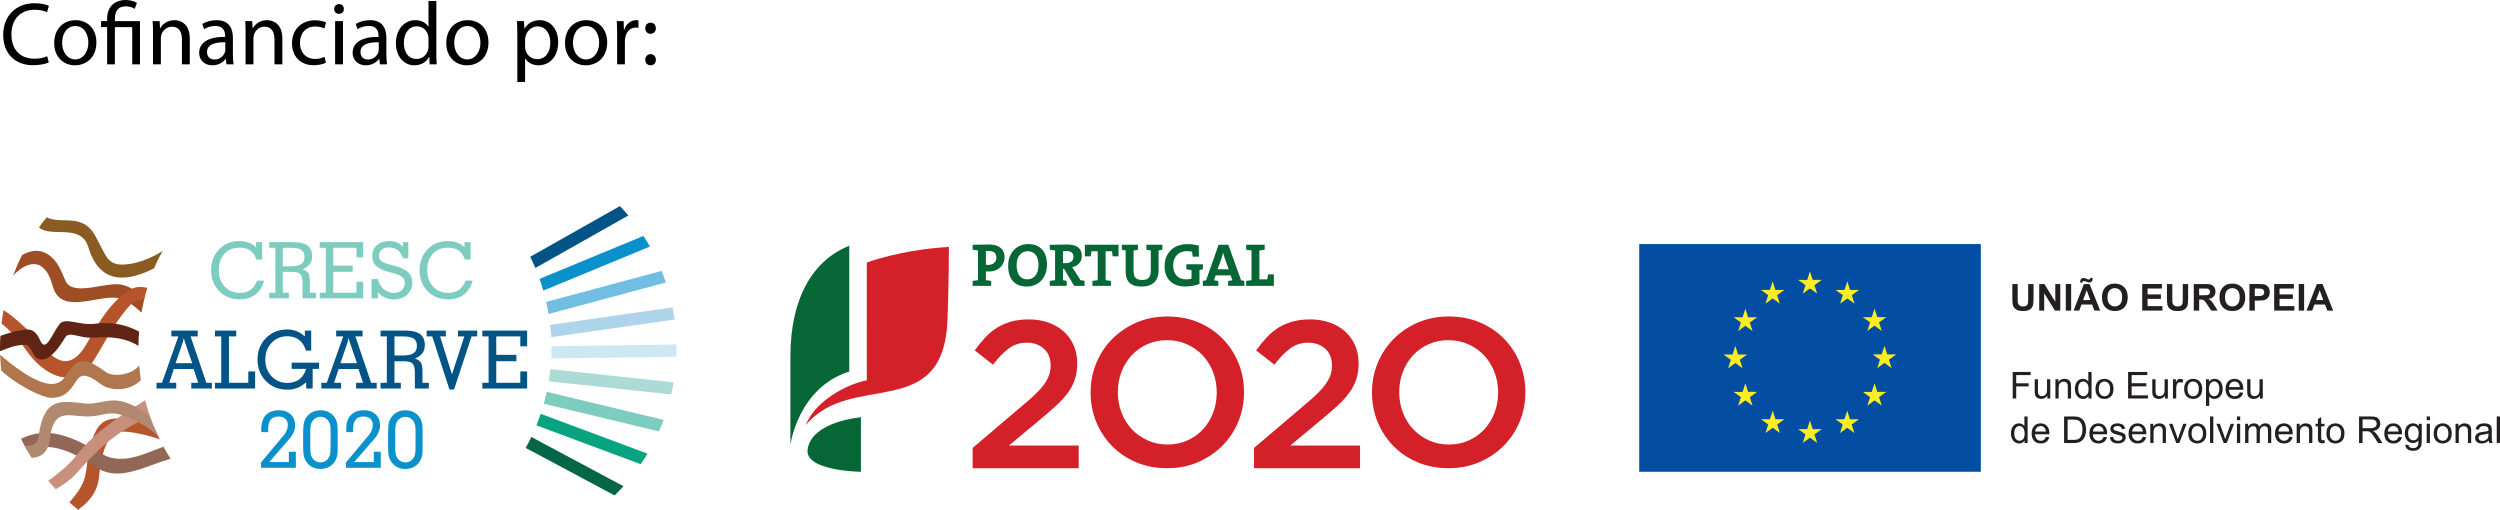 <?xml version="1.0" encoding="utf-8"?>
<!-- Generator: Adobe Illustrator 16.0.0, SVG Export Plug-In . SVG Version: 6.00 Build 0)  -->
<!DOCTYPE svg PUBLIC "-//W3C//DTD SVG 1.1//EN" "http://www.w3.org/Graphics/SVG/1.1/DTD/svg11.dtd">
<svg version="1.1" id="Layer_1" xmlns="http://www.w3.org/2000/svg" xmlns:xlink="http://www.w3.org/1999/xlink" x="0px" y="0px"
	 width="336.048px" height="68.518px" viewBox="16.108 -13.102 336.048 68.518"
	 enable-background="new 16.108 -13.102 336.048 68.518" xml:space="preserve">
<g>
	<path fill="#B0896E" d="M32.01,42.312c-0.032-0.008-0.052-0.014-0.052-0.014C31.979,42.305,31.992,42.311,32.01,42.312"/>
	<path fill="#B0896E" d="M32.01,42.312c0.021,0.005,0.042,0.012,0.07,0.018C32.058,42.324,32.034,42.318,32.01,42.312"/>
	<path fill="#8B5B24" d="M37.971,20.626c-0.025,0.011-2.115,1.438-4.506,1.764c-3.044,0.412-2.946-0.977-4.626-3.924
		c-1.693-2.965-4.529-1.358-6.455-2.357c-0.455,0.556-0.628,0.768-1.041,1.356c1.605,1.452,5.649-0.608,6.635,2.654
		c1.677,5.544,5.851,4.342,8.855,2.842C37.219,21.986,37.481,21.54,37.971,20.626"/>
	<path fill="#7CCCBF" d="M69.062,22.606l-0.608-0.159c-0.544-0.135-0.913-0.291-1.112-0.465c-0.198-0.173-0.297-0.412-0.297-0.717
		c0-0.327,0.123-0.592,0.367-0.801c0.243-0.208,0.559-0.312,0.944-0.312c0.483,0,0.891,0.127,1.22,0.38
		c0.329,0.253,0.56,0.616,0.689,1.085h0.731v-2.17h-0.731v0.662c-0.194-0.268-0.446-0.468-0.756-0.603
		c-0.309-0.136-0.672-0.202-1.088-0.202c-0.686,0-1.236,0.186-1.654,0.556c-0.415,0.374-0.623,0.865-0.623,1.476
		c0,0.527,0.17,0.96,0.511,1.293c0.342,0.332,0.888,0.601,1.64,0.807l0.787,0.21c0.52,0.14,0.889,0.312,1.112,0.514
		c0.222,0.201,0.331,0.469,0.331,0.797c0,0.375-0.135,0.689-0.412,0.942c-0.273,0.252-0.613,0.379-1.02,0.379
		c-0.539,0-1.002-0.166-1.39-0.496c-0.388-0.326-0.655-0.786-0.803-1.374h-0.849v2.593h0.849V26.18
		c0.231,0.295,0.544,0.529,0.935,0.704c0.391,0.177,0.791,0.263,1.201,0.263c0.723,0,1.32-0.212,1.792-0.638
		c0.469-0.424,0.705-0.96,0.705-1.607c0-0.587-0.195-1.062-0.583-1.425C70.562,23.111,69.933,22.821,69.062,22.606 M78.695,24.619
		c-0.216,0.552-0.513,0.966-0.894,1.238c-0.381,0.273-0.852,0.408-1.414,0.408c-0.844,0-1.529-0.279-2.058-0.842
		c-0.528-0.564-0.794-1.297-0.794-2.197c0-0.921,0.254-1.659,0.764-2.212c0.506-0.552,1.186-0.828,2.035-0.828
		c0.583,0,1.062,0.133,1.437,0.398s0.646,0.668,0.817,1.203h0.777v-2.34h-0.818v0.705c-0.254-0.274-0.575-0.485-0.965-0.631
		c-0.391-0.146-0.828-0.217-1.309-0.217c-1.082,0-1.98,0.371-2.694,1.118c-0.714,0.745-1.073,1.68-1.073,2.803
		c0,1.135,0.361,2.073,1.082,2.812c0.723,0.74,1.641,1.108,2.758,1.108c0.842,0,1.551-0.222,2.126-0.665s0.96-1.064,1.153-1.862
		L78.695,24.619L78.695,24.619z M59.081,20.206h0.819v6.042h-0.819v0.753h5.84v-2.235h-0.893v1.482h-3.13v-2.812h2.62v-0.83h-2.62
		v-2.4h3.13v1.291h0.893v-2.049h-5.84V20.206z M49.782,25.857c-0.381,0.273-0.852,0.408-1.416,0.408
		c-0.842,0-1.527-0.279-2.057-0.842c-0.527-0.564-0.794-1.297-0.794-2.197c0-0.921,0.254-1.659,0.763-2.212
		c0.508-0.552,1.188-0.828,2.037-0.828c0.583,0,1.064,0.133,1.438,0.398s0.645,0.668,0.816,1.203h0.777v-2.34h-0.818v0.705
		c-0.254-0.274-0.574-0.485-0.967-0.631c-0.391-0.146-0.826-0.217-1.307-0.217c-1.082,0-1.98,0.371-2.694,1.118
		c-0.716,0.745-1.073,1.68-1.073,2.803c0,1.135,0.361,2.073,1.083,2.812c0.72,0.74,1.64,1.108,2.758,1.108
		c0.841,0,1.55-0.222,2.127-0.665c0.573-0.443,0.958-1.064,1.15-1.862h-0.929C50.46,25.171,50.164,25.585,49.782,25.857
		 M56.6,22.391c-0.291,0.199-0.76,0.299-1.405,0.299h-1.079v-2.483h1.079c0.673,0,1.149,0.095,1.428,0.285
		c0.276,0.189,0.417,0.508,0.417,0.954C57.039,21.878,56.891,22.195,56.6,22.391 M57.76,24.778c0-0.562-0.072-0.953-0.213-1.177
		c-0.142-0.227-0.398-0.393-0.771-0.504c0.454-0.202,0.782-0.44,0.985-0.717c0.203-0.279,0.305-0.627,0.305-1.044
		c0-0.644-0.205-1.122-0.619-1.429c-0.414-0.306-1.053-0.46-1.918-0.46h-3.232v0.758h0.82v6.042h-0.82V27h2.643v-0.753h-0.824
		v-2.803h1.214c0.55,0,0.927,0.096,1.13,0.285c0.205,0.19,0.307,0.588,0.307,1.19v2.08h1.824v-0.753h-0.83V24.778z"/>
	<polyline fill="#015485" points="49.482,38.351 46.88,38.351 46.88,32.118 47.861,32.118 47.861,31.335 45.004,31.335 
		45.004,32.118 45.849,32.118 45.849,38.351 45.004,38.351 45.004,39.126 50.402,39.126 50.402,36.826 49.482,36.826 	"/>
	<path fill="#015485" d="M55.307,36.485h1.95c-0.19,0.62-0.497,1.089-0.923,1.407c-0.427,0.318-0.961,0.48-1.602,0.48
		c-0.846,0-1.549-0.299-2.114-0.893c-0.565-0.593-0.849-1.341-0.849-2.247c0-0.911,0.283-1.662,0.849-2.252
		c0.565-0.589,1.269-0.886,2.114-0.886c0.631,0,1.156,0.167,1.582,0.494c0.424,0.33,0.73,0.812,0.922,1.44h0.703v-2.693h-0.855
		v0.792c-0.33-0.312-0.689-0.549-1.084-0.707c-0.395-0.154-0.816-0.233-1.268-0.233c-1.162,0-2.119,0.384-2.877,1.15
		c-0.754,0.765-1.131,1.729-1.131,2.895c0,1.162,0.377,2.127,1.135,2.894c0.757,0.77,1.715,1.152,2.873,1.152
		c0.488,0,0.937-0.08,1.345-0.24c0.403-0.16,0.796-0.412,1.18-0.758v0.846h0.876v-2.643h0.862v-0.837h-3.688"/>
	<path fill="#015485" d="M39.712,35.72l0.932-2.712c0.049-0.151,0.086-0.278,0.113-0.384c0.026-0.103,0.049-0.211,0.072-0.318
		c0.023,0.185,0.076,0.396,0.154,0.628c0.013,0.03,0.018,0.055,0.023,0.067l0.936,2.719 M41.726,32.118h0.96v-0.782h-3.547v0.782
		h0.948l-2.21,6.232h-0.73v0.776h2.651V38.35h-0.94l0.617-1.853h2.661l0.613,1.853h-0.93v0.776h2.768V38.35h-0.744L41.726,32.118z"
		/>
	<path fill="#015485" d="M71.698,34.374c-0.302,0.204-0.783,0.305-1.448,0.305h-1.116V32.12h1.116c0.692,0,1.183,0.097,1.47,0.293
		c0.287,0.195,0.43,0.522,0.43,0.984C72.149,33.844,71.999,34.171,71.698,34.374 M72.896,36.835c0-0.578-0.071-0.981-0.219-1.215
		c-0.146-0.233-0.412-0.404-0.795-0.518c0.467-0.208,0.809-0.456,1.016-0.744c0.211-0.287,0.314-0.646,0.314-1.072
		c0-0.664-0.212-1.157-0.638-1.475c-0.429-0.316-1.087-0.477-1.981-0.477H67.26v0.784h0.846v6.233H67.26v0.772h2.726v-0.772h-0.852
		v-2.894h1.252c0.57,0,0.957,0.1,1.166,0.295c0.213,0.195,0.32,0.604,0.32,1.228v2.146h1.879v-0.773h-0.855V36.835z"/>
	<path fill="#015485" d="M61.869,35.72l0.929-2.712c0.049-0.151,0.086-0.278,0.114-0.384c0.024-0.103,0.05-0.211,0.069-0.318
		c0.025,0.185,0.078,0.396,0.158,0.628c0.01,0.03,0.02,0.055,0.023,0.067l0.934,2.719 M63.88,32.118h0.963v-0.782h-3.549v0.782h0.95
		l-2.214,6.232h-0.728v0.776h2.651V38.35h-0.94l0.617-1.853h2.663l0.61,1.853h-0.929v0.776h2.768V38.35h-0.746L63.88,32.118z"/>
	<polyline fill="#015485" points="86.966,33.449 86.966,31.336 80.943,31.336 80.943,32.118 81.786,32.118 81.786,38.351 
		80.943,38.351 80.943,39.126 86.966,39.126 86.966,36.824 86.048,36.824 86.048,38.351 82.816,38.351 82.816,35.451 85.521,35.451 
		85.521,34.596 82.816,34.596 82.816,32.118 86.048,32.118 86.048,33.449 	"/>
	<polyline fill="#015485" points="77.67,32.118 78.524,32.118 76.861,37.216 75.262,32.118 76.037,32.118 76.037,31.336 
		73.455,31.336 73.455,32.118 74.209,32.118 76.524,39.259 77.141,39.259 79.496,32.118 80.258,32.118 80.258,31.336 77.67,31.336 	
		"/>
	<path fill="#0A90CA" d="M71.965,46.925c0,0.404-0.013,0.699-0.043,0.892c-0.03,0.188-0.082,0.354-0.15,0.49
		c-0.117,0.235-0.277,0.418-0.484,0.547c-0.207,0.13-0.438,0.192-0.695,0.192c-0.256,0-0.486-0.062-0.688-0.192
		c-0.202-0.129-0.365-0.312-0.484-0.547c-0.068-0.134-0.112-0.296-0.144-0.485s-0.045-0.488-0.045-0.896v-1.881
		c0-0.4,0.014-0.696,0.045-0.891c0.031-0.188,0.075-0.352,0.144-0.482c0.123-0.234,0.287-0.42,0.492-0.551
		c0.204-0.131,0.43-0.197,0.68-0.197c0.281,0,0.537,0.082,0.762,0.242c0.226,0.16,0.385,0.375,0.479,0.645
		c0.048,0.126,0.082,0.27,0.104,0.436c0.021,0.162,0.029,0.432,0.029,0.799 M72.842,43.787c-0.053-0.236-0.135-0.451-0.246-0.645
		c-0.205-0.357-0.478-0.627-0.82-0.814c-0.342-0.188-0.73-0.281-1.174-0.281c-0.438,0-0.828,0.095-1.164,0.279
		c-0.337,0.186-0.611,0.455-0.825,0.816c-0.118,0.199-0.204,0.426-0.258,0.675c-0.053,0.254-0.078,0.657-0.078,1.204v1.921
		c0,0.556,0.025,0.958,0.078,1.207c0.054,0.25,0.14,0.478,0.258,0.681c0.214,0.359,0.488,0.633,0.827,0.821
		c0.34,0.187,0.727,0.283,1.162,0.283c0.484,0,0.91-0.117,1.278-0.353c0.366-0.231,0.64-0.56,0.822-0.979
		c0.075-0.177,0.13-0.367,0.166-0.567c0.032-0.203,0.049-0.482,0.049-0.839v-2.403C72.917,44.359,72.892,44.026,72.842,43.787
		 M66.352,49.005h-2.63l2.652-3.055c0.277-0.312,0.484-0.63,0.621-0.941c0.135-0.316,0.202-0.635,0.202-0.959
		c0-0.596-0.201-1.079-0.597-1.45c-0.399-0.374-0.922-0.562-1.558-0.562c-0.771,0-1.364,0.219-1.778,0.655
		c-0.414,0.438-0.619,1.065-0.619,1.884c0,0.045,0.001,0.098,0.002,0.15c0.002,0.055,0.008,0.143,0.02,0.262l0.918-0.006
		c-0.004-0.045-0.006-0.095-0.006-0.15c-0.001-0.054-0.005-0.133-0.005-0.233c0-0.578,0.112-1.009,0.339-1.289
		c0.225-0.282,0.57-0.423,1.034-0.423c0.396,0,0.704,0.099,0.931,0.301c0.225,0.201,0.338,0.477,0.338,0.826
		c0,0.253-0.051,0.498-0.146,0.736c-0.096,0.24-0.239,0.474-0.43,0.69l-3.027,3.616v0.721h4.68v-2.154h-0.94V49.005z M60.548,46.925
		c0,0.404-0.015,0.699-0.045,0.892c-0.03,0.188-0.081,0.354-0.15,0.49c-0.115,0.235-0.276,0.418-0.482,0.547
		c-0.207,0.13-0.437,0.192-0.694,0.192c-0.256,0-0.486-0.062-0.688-0.192c-0.202-0.129-0.365-0.312-0.484-0.547
		c-0.066-0.134-0.115-0.296-0.146-0.485c-0.028-0.189-0.043-0.488-0.043-0.896v-1.881c0-0.4,0.015-0.696,0.043-0.891
		c0.031-0.188,0.08-0.352,0.146-0.482c0.123-0.234,0.287-0.42,0.491-0.551s0.432-0.197,0.681-0.197c0.28,0,0.536,0.082,0.761,0.242
		c0.226,0.16,0.385,0.375,0.48,0.645c0.045,0.126,0.079,0.27,0.101,0.436c0.021,0.162,0.03,0.432,0.03,0.799V46.925z M61.179,43.143
		c-0.206-0.356-0.479-0.627-0.82-0.815c-0.342-0.187-0.732-0.279-1.171-0.279c-0.44,0-0.83,0.094-1.168,0.279
		c-0.339,0.185-0.61,0.455-0.824,0.815c-0.118,0.2-0.207,0.426-0.258,0.675c-0.053,0.254-0.08,0.657-0.08,1.204v1.921
		c0,0.557,0.027,0.958,0.08,1.207c0.051,0.25,0.14,0.477,0.258,0.682c0.214,0.358,0.486,0.633,0.827,0.82
		c0.339,0.188,0.728,0.283,1.165,0.283c0.481,0,0.905-0.117,1.272-0.354c0.37-0.23,0.643-0.559,0.823-0.979
		c0.076-0.178,0.132-0.367,0.166-0.568c0.032-0.201,0.048-0.482,0.048-0.838v-2.402c0-0.436-0.023-0.769-0.074-1.008
		C61.372,43.55,61.289,43.335,61.179,43.143 M54.934,49.005h-2.629l2.65-3.055c0.279-0.312,0.486-0.63,0.622-0.941
		c0.134-0.316,0.202-0.635,0.202-0.959c0-0.596-0.199-1.079-0.6-1.45c-0.397-0.374-0.918-0.562-1.555-0.562
		c-0.77,0-1.363,0.219-1.777,0.655c-0.414,0.438-0.62,1.065-0.62,1.884c0,0.045,0,0.098,0.003,0.15c0,0.055,0.008,0.143,0.017,0.262
		l0.921-0.006c-0.004-0.045-0.007-0.095-0.007-0.15c-0.002-0.054-0.004-0.133-0.004-0.233c0-0.578,0.112-1.009,0.338-1.289
		c0.224-0.282,0.571-0.423,1.037-0.423c0.394,0,0.702,0.099,0.927,0.301c0.226,0.201,0.338,0.477,0.338,0.826
		c0,0.253-0.049,0.498-0.145,0.736c-0.096,0.24-0.239,0.474-0.432,0.69l-3.025,3.616v0.721h4.68v-2.154h-0.941V49.005z"/>
	<path fill="#9E4D24" d="M35.518,27.028c-1.215-1.151-1.869-1.532-2.928-1.833c-2.013-0.566-6.667,1.688-7.673-0.543
		c-0.613-1.361-1.055-2.776-2.502-3.646c-0.681-0.408-1.812-0.695-3.333,0.167c-0.456,0.896-0.857,1.828-1.214,2.778
		c1.183-1.321,2.795-2.012,3.841-1.209c1.158,0.887,1.276,2.109,1.618,3.014c1.322,3.521,6.348,0.548,8.881,1.264
		c0.66,0.187,1.578,0.626,2.917,1.9C35.237,28.279,35.366,27.651,35.518,27.028"/>
	<path fill="#B6542C" d="M35.489,27.155c0.128-0.525,0.267-1.045,0.421-1.558c-1.021-0.261-1.716-0.084-2.296,0.239
		c-3.094,1.725-5.259,6.351-6.058,7.602c-2.72,4.271-5.103,0.698-6.991-1.44c-0.442-0.507-2.588-2.578-3.986-3.413
		c-0.11,0.596-0.196,1.197-0.27,1.805c0.91,0.683,2.334,2.147,3.224,3.457c2.511,3.695,6.61,5.604,9.23,1.41
		c1.581-2.529,2.936-5.433,5.105-7.613C34.067,27.444,34.993,27.048,35.489,27.155"/>
	<path fill="#5F2414" d="M34.807,31.465c-1.687-0.867-3.504-1.363-5.999-1.045c-2.02,0.257-3.915-0.938-4.707,0.054
		c-0.953,1.197-1.822,3.919-2.583,2.202c-0.325-0.724-0.798-1.623-2.015-1.468c-1.29,0.165-2.335,0.469-3.34,0.837
		c-0.034,0.542-0.056,1.087-0.056,1.636c0,0.144,0.009,0.287,0.011,0.431c1.025-0.418,2.069-0.863,3.385-0.863
		c0.567,0,1.008,1.119,1.144,1.332c0.565,0.941,2.062,1.352,4.216-2.311c0.546-0.926,1.959,0.128,3.639,0.011
		c2.919-0.202,4.57,0.132,6.218,1.096C34.725,32.734,34.756,32.101,34.807,31.465"/>
	<path fill="#B0764D" d="M34.815,36c-0.811,1.221-3.448,1.692-4.524,0.887c-3.306-2.526-4.119-1.295-5.098,0.188
		c-0.45,0.676-0.949,1.445-2.137,1.438c-2.137-0.012-5.266-2.487-6.926-3.929c0.022,0.708,0.07,1.416,0.144,2.109
		c1.652,1.645,5.333,3.684,6.782,3.684c1.812,0,2.535-1.102,3.179-2.078c0.569-0.855,1.051-1.576,3.378,0.203
		c1.512,1.143,4.12,0.871,5.432-0.512C34.942,37.333,34.87,36.667,34.815,36"/>
	<path fill="#B6542C" d="M36.778,44.194c-0.809-0.073-1.729-0.685-2.582-0.825c-4.459-0.732-5.606,0.027-6.526,6.912
		c-0.272,2.033-1.509,3.204-2.227,4.154c0.38,0.337,0.771,0.664,1.168,0.98c1.163-0.84,2.579-2.145,2.794-4.322
		c0.514-5.108,1.824-6.146,3.212-6.174c1.2-0.023,3.618,0.517,4.963,1.051C37.292,45.39,37.024,44.798,36.778,44.194"/>
	<path fill="#926755" d="M38.079,46.943c-2.429,0.874-5.515,2.555-8.238,0.993c-3.428-1.966-7.003-4.015-10.909-2.058
		c0.257,0.531,0.531,1.053,0.824,1.562c3.258-1.321,6.395,0.354,9.231,2.248c3.03,2.021,6.237,0.011,10.05-1.134
		C38.701,48.027,38.377,47.494,38.079,46.943"/>
	<path fill="#C8907C" d="M35.61,40.703c-2.909,1.815-6.688,4.131-9.169,7.344c-1.151,1.496-3.016,2.885-3.848,3.466
		c0.327,0.389,0.666,0.767,1.012,1.137c0.886-0.51,1.922-1.157,2.871-2.229c4.291-4.846,6.521-5.961,9.784-7.588
		C36.018,42.132,35.796,41.425,35.61,40.703"/>
	<path fill="#B0896E" d="M36.278,42.88c-1.258-0.939-2.793-2.062-4.7-2.152c-1.3-0.062-2.751,0.542-3.873,0.425
		c-3.258-0.323-5.704-1.097-6.419,4.472c-0.121,1.01-0.813,1.283-1.884,1.17c0.302,0.563,0.616,1.113,0.953,1.65
		c1.34-0.068,2.209-0.752,2.433-2.48c0.532-4.176,2.301-3.16,4.88-3.086c1.847,0.058,2.846-0.658,4.297-0.326
		c1.449,0.336,3.999,1.523,5.445,3.08C36.984,44.742,36.61,43.822,36.278,42.88"/>
	<path fill="#015485" d="M100.572,15.862c-0.362-0.432-0.741-0.852-1.131-1.261l-12.064,6.812c0.243,0.494,0.478,0.996,0.692,1.509"
		/>
	<path fill="#72BEE3" d="M89.85,29.105l15.766-4.235c-0.177-0.529-0.368-1.049-0.573-1.56l-15.515,4.171
		C89.649,28.018,89.76,28.56,89.85,29.105"/>
	<path fill="#7CCCBF" d="M89.204,41.166l15.483,3.723c0.224-0.506,0.431-1.023,0.625-1.547l-15.711-3.777
		C89.486,40.104,89.35,40.637,89.204,41.166"/>
	<path fill="#0A90CA" d="M89.136,25.961l14.334-5.921c-0.277-0.487-0.57-0.96-0.873-1.429l-13.965,5.773
		C88.816,24.902,88.982,25.429,89.136,25.961"/>
	<path fill="#AED4EB" d="M90.194,32.216l16.59-2.368c-0.077-0.549-0.17-1.092-0.278-1.631l-16.45,2.351
		C90.114,31.112,90.165,31.661,90.194,32.216"/>
	<path fill="#ACDAD7" d="M89.869,38.156l16.468,1.768c0.125-0.539,0.229-1.08,0.322-1.629l-16.568-1.778
		C90.032,37.066,89.956,37.613,89.869,38.156"/>
	<path fill="#08A381" d="M88.214,44.074l14.021,5.225c0.319-0.465,0.618-0.939,0.905-1.424l-14.354-5.351
		C88.609,43.048,88.419,43.565,88.214,44.074"/>
	<path fill="#036646" d="M99.912,52.253l-12.38-6.617c-0.24,0.498-0.492,0.986-0.761,1.469l11.953,6.389
		C99.132,53.091,99.529,52.679,99.912,52.253"/>
	<path fill="#CFE7F1" d="M90.232,33.681c0,0.471-0.013,0.938-0.033,1.402l16.821-0.233c0.018-0.388,0.027-0.777,0.027-1.169
		c0-0.162-0.009-0.322-0.01-0.482l-16.812,0.232C90.225,33.516,90.232,33.597,90.232,33.681"/>
	<path fill="#D42028" d="M146.85,47.105l6.788-5.766c0.677-0.562,1.25-1.071,1.72-1.528c0.47-0.464,0.85-0.896,1.14-1.31
		c0.291-0.414,0.5-0.813,0.633-1.209c0.131-0.394,0.198-0.814,0.198-1.267c0-0.974-0.304-1.729-0.916-2.263
		c-0.609-0.535-1.365-0.802-2.266-0.802c-0.901,0-1.696,0.245-2.383,0.732c-0.685,0.489-1.41,1.229-2.182,2.225l-2.449-1.916
		c0.469-0.656,0.947-1.245,1.437-1.768c0.485-0.521,1.017-0.955,1.591-1.303c0.57-0.352,1.202-0.624,1.887-0.812
		c0.684-0.189,1.469-0.286,2.352-0.286c0.959,0,1.836,0.143,2.635,0.426c0.796,0.28,1.481,0.679,2.054,1.196
		c0.575,0.516,1.02,1.135,1.34,1.858c0.317,0.724,0.477,1.526,0.477,2.41v0.054c0,0.773-0.102,1.473-0.309,2.1
		c-0.205,0.629-0.521,1.232-0.942,1.814c-0.424,0.584-0.959,1.171-1.606,1.762c-0.646,0.592-1.405,1.244-2.268,1.957l-4.054,3.381
		h9.376v3.041H146.85"/>
	<path fill="#D42028" d="M172.988,49.833c-1.521,0-2.911-0.269-4.168-0.803c-1.26-0.535-2.338-1.263-3.24-2.184
		c-0.9-0.92-1.604-1.994-2.111-3.225c-0.508-1.229-0.762-2.541-0.762-3.93v-0.057c0-1.389,0.254-2.699,0.762-3.928
		c0.507-1.23,1.221-2.312,2.14-3.243c0.92-0.926,2.009-1.664,3.268-2.21c1.256-0.543,2.646-0.815,4.168-0.815
		c1.521,0,2.91,0.27,4.166,0.804c1.262,0.534,2.339,1.262,3.241,2.181c0.9,0.921,1.605,1.996,2.112,3.226
		c0.508,1.229,0.759,2.538,0.759,3.932v0.055c0,1.389-0.251,2.699-0.759,3.929c-0.507,1.231-1.22,2.312-2.141,3.239
		c-0.92,0.928-2.008,1.665-3.267,2.209C175.898,49.561,174.508,49.833,172.988,49.833 M173.043,46.651
		c0.973,0,1.864-0.185,2.68-0.55c0.811-0.367,1.507-0.861,2.088-1.492c0.58-0.629,1.033-1.363,1.359-2.211
		c0.327-0.846,0.49-1.746,0.49-2.704v-0.057c0-0.96-0.163-1.863-0.49-2.716c-0.326-0.855-0.783-1.6-1.373-2.228
		c-0.59-0.629-1.295-1.132-2.117-1.506c-0.823-0.376-1.721-0.563-2.692-0.563c-0.974,0-1.864,0.181-2.68,0.547
		c-0.812,0.369-1.508,0.866-2.088,1.495c-0.578,0.627-1.033,1.366-1.362,2.211c-0.326,0.84-0.489,1.744-0.489,2.703v0.056
		c0,0.956,0.163,1.862,0.489,2.717c0.329,0.856,0.786,1.599,1.374,2.228c0.591,0.629,1.295,1.131,2.12,1.506
		C171.172,46.462,172.07,46.651,173.043,46.651"/>
	<path fill="#D42028" d="M184.673,47.105l6.791-5.766c0.674-0.562,1.245-1.071,1.716-1.528c0.47-0.464,0.849-0.896,1.14-1.31
		s0.501-0.813,0.634-1.209c0.132-0.394,0.197-0.814,0.197-1.267c0-0.974-0.303-1.729-0.915-2.263
		c-0.609-0.535-1.364-0.802-2.267-0.802c-0.901,0-1.694,0.245-2.377,0.732c-0.688,0.489-1.416,1.229-2.185,2.225l-2.451-1.916
		c0.471-0.656,0.948-1.245,1.436-1.768c0.49-0.521,1.021-0.955,1.593-1.303c0.572-0.352,1.2-0.624,1.887-0.812
		c0.685-0.189,1.468-0.286,2.352-0.286c0.957,0,1.834,0.143,2.633,0.426c0.796,0.28,1.484,0.679,2.057,1.196
		c0.572,0.516,1.018,1.135,1.337,1.858c0.319,0.724,0.479,1.526,0.479,2.41v0.054c0,0.773-0.102,1.473-0.311,2.1
		c-0.207,0.629-0.521,1.232-0.942,1.814c-0.423,0.584-0.957,1.171-1.605,1.762c-0.65,0.592-1.404,1.244-2.268,1.957l-4.057,3.381
		h9.378v3.041h-14.25"/>
	<path fill="#D42028" d="M210.81,49.833c-1.52,0-2.911-0.269-4.169-0.803c-1.258-0.535-2.337-1.263-3.238-2.184
		c-0.901-0.92-1.604-1.994-2.112-3.225c-0.506-1.229-0.761-2.541-0.761-3.93v-0.057c0-1.389,0.255-2.699,0.761-3.928
		c0.508-1.23,1.221-2.312,2.143-3.243c0.916-0.926,2.008-1.664,3.265-2.21c1.261-0.543,2.648-0.815,4.172-0.815
		c1.516,0,2.907,0.27,4.164,0.804c1.258,0.534,2.34,1.262,3.241,2.181c0.899,0.921,1.604,1.996,2.11,3.226
		c0.506,1.229,0.761,2.538,0.761,3.932v0.055c0,1.389-0.255,2.699-0.761,3.929c-0.507,1.231-1.219,2.312-2.141,3.239
		c-0.918,0.928-2.008,1.665-3.267,2.209C213.723,49.561,212.332,49.833,210.81,49.833 M210.869,46.651
		c0.967,0,1.861-0.185,2.676-0.55c0.812-0.367,1.508-0.861,2.088-1.492c0.58-0.629,1.033-1.363,1.361-2.211
		c0.325-0.846,0.489-1.746,0.489-2.704v-0.057c0-0.96-0.164-1.863-0.489-2.716c-0.328-0.855-0.786-1.6-1.371-2.228
		c-0.595-0.629-1.297-1.132-2.12-1.506c-0.823-0.376-1.723-0.563-2.693-0.563c-0.973,0-1.868,0.181-2.674,0.547
		c-0.817,0.369-1.515,0.866-2.094,1.495c-0.58,0.627-1.031,1.366-1.359,2.211c-0.329,0.84-0.492,1.744-0.492,2.703v0.056
		c0,0.956,0.163,1.862,0.492,2.717c0.328,0.856,0.785,1.599,1.373,2.228c0.589,0.629,1.293,1.131,2.117,1.506
		S209.892,46.651,210.869,46.651"/>
	<path fill="#066635" d="M148.983,23.393c-0.099,0-0.224,0-0.352-0.016v1.189c0.246,0.014,0.497,0.056,0.712,0.098v0.66h-2.493
		v-0.66c0.214-0.042,0.467-0.084,0.714-0.098v-4.008c-0.247-0.019-0.5-0.058-0.714-0.101v-0.665h0.644
		c0.259,0,0.98-0.031,1.557-0.031c1.349,0,2.095,0.633,2.095,1.713C151.146,22.549,150.329,23.393,148.983,23.393 M149.001,20.634
		c-0.133,0-0.246,0-0.37,0.004v1.845c0.105,0.015,0.212,0.027,0.307,0.027c0.651-0.013,1.103-0.372,1.103-0.968
		C150.04,20.983,149.729,20.634,149.001,20.634 M154.135,25.416c-1.688,0-2.514-1.074-2.514-2.786c0-1.827,1.219-2.926,2.704-2.926
		c1.474,0,2.517,0.885,2.517,2.778C156.842,24.31,155.635,25.416,154.135,25.416 M154.226,20.665c-0.761,0-1.466,0.608-1.466,1.85
		c0,1.172,0.459,1.935,1.451,1.935c0.721,0,1.49-0.556,1.49-1.884C155.701,21.335,155.18,20.665,154.226,20.665 M160.494,25.324
		l-1.354-2.282h-0.147v1.524c0.157,0.014,0.338,0.039,0.502,0.088v0.67h-2.277v-0.66c0.213-0.042,0.466-0.084,0.713-0.098v-4.008
		c-0.247-0.019-0.5-0.058-0.713-0.101v-0.665h0.637c0.216,0,0.982-0.031,1.663-0.031c1.224,0,2.01,0.425,2.01,1.557
		c0,0.771-0.525,1.337-1.304,1.501c0.099,0.13,0.195,0.27,0.279,0.399l0.852,1.338c0.155,0.023,0.35,0.056,0.541,0.09v0.678H160.494
		z M159.404,20.634c-0.147,0-0.303,0.004-0.411,0.021v1.6c0.075,0.008,0.217,0.016,0.377,0.016c0.649,0,1.034-0.326,1.034-0.845
		C160.404,20.894,160.084,20.634,159.404,20.634 M165.679,21.353c-0.041-0.255-0.084-0.475-0.098-0.682h-0.854v3.896
		c0.245,0.014,0.498,0.056,0.713,0.098v0.66h-2.492v-0.66c0.216-0.042,0.468-0.084,0.714-0.098v-3.896h-0.844
		c-0.016,0.207-0.057,0.427-0.096,0.682h-0.789v-1.56h4.531v1.56H165.679z M171.844,20.559v2.646c0,1.465-0.812,2.212-2.287,2.212
		c-1.748,0-2.137-0.951-2.137-2.007v-2.851c-0.182-0.019-0.361-0.049-0.519-0.091v-0.675h2.171v0.675
		c-0.187,0.048-0.398,0.072-0.59,0.091v2.787c0,0.696,0.224,1.187,1.142,1.187c0.817,0,1.171-0.344,1.171-1.286v-2.688
		c-0.198-0.019-0.409-0.043-0.589-0.091v-0.675h2.145v0.675C172.194,20.51,172.025,20.54,171.844,20.559 M177.34,23.188v1.879
		c-0.549,0.218-1.239,0.341-1.909,0.341c-1.746,0-2.779-1.034-2.779-2.719c0-1.764,1.181-2.977,3.067-2.977
		c0.516,0,1.03,0.073,1.541,0.208v1.481h-0.823c-0.047-0.238-0.072-0.45-0.097-0.665c-0.219-0.06-0.459-0.083-0.682-0.083
		c-1.071,0-1.851,0.681-1.851,1.933c0,1.175,0.64,1.862,1.764,1.862c0.261,0,0.49-0.032,0.701-0.099v-1.154
		c-0.242-0.019-0.498-0.059-0.701-0.107v-0.663h2.228v0.678C177.651,23.138,177.494,23.162,177.34,23.188 M181.188,25.324v-0.66
		c0.173-0.034,0.395-0.074,0.581-0.09l-0.236-0.655h-2.017l-0.229,0.655c0.19,0.016,0.411,0.056,0.584,0.09v0.66h-2.08v-0.66
		c0.133-0.042,0.293-0.074,0.432-0.084l1.688-4.787h1.304l1.72,4.787c0.139,0.01,0.305,0.042,0.437,0.084v0.66H181.188z
		 M180.777,21.73c-0.104-0.306-0.185-0.566-0.254-0.869h-0.006c-0.067,0.276-0.147,0.6-0.263,0.904l-0.476,1.323h1.489
		L180.777,21.73z M183.616,25.324v-0.66c0.215-0.042,0.469-0.084,0.717-0.098v-4.008c-0.248-0.019-0.502-0.058-0.717-0.101v-0.665
		h2.492v0.665c-0.214,0.043-0.468,0.082-0.714,0.101v3.891h1.06c0.017-0.199,0.057-0.435,0.098-0.679h0.787v1.554H183.616z"/>
	<path fill="#066635" d="M130.264,19.938c-4.878,1.929-7.91,7.018-7.91,14.854v11.896c0,0,0.999-7.649,7.91-9.851"/>
	<path fill="#D42028" d="M132.623,38.015c-2.833,0.566-6.983,2.838-8.206,6.033c6.084-7.387,18.502-0.246,19.052-14.139
		c0.174-4.4,0.194-9.816,0.194-9.816c-6.485,0.366-11.04,2.094-11.04,2.094"/>
	<path fill="#066635" d="M131.832,42.985c0,0-6.602,0.535-7.162,4.306c-0.442,2.946,7.162,3.023,7.162,3.023"/>
	<path fill="#231F20" d="M286.603,25.078h0.722v1.933c0,0.308,0.008,0.507,0.025,0.596c0.031,0.147,0.105,0.265,0.222,0.354
		c0.115,0.088,0.273,0.133,0.476,0.133c0.204,0,0.361-0.042,0.465-0.126c0.104-0.083,0.165-0.188,0.188-0.309
		c0.019-0.119,0.03-0.323,0.03-0.605v-1.975h0.722v1.876c0,0.427-0.02,0.73-0.06,0.905c-0.039,0.18-0.11,0.328-0.216,0.449
		c-0.104,0.122-0.244,0.218-0.42,0.291c-0.176,0.072-0.405,0.108-0.688,0.108c-0.342,0-0.6-0.04-0.775-0.117
		c-0.177-0.078-0.315-0.183-0.42-0.308c-0.102-0.126-0.167-0.257-0.201-0.395c-0.047-0.207-0.069-0.508-0.069-0.907"/>
	<polyline fill="#231F20" points="290.218,28.646 290.218,25.078 290.917,25.078 292.379,27.461 292.379,25.078 293.049,25.078 
		293.049,28.646 292.325,28.646 290.888,26.319 290.888,28.646 	"/>
	<rect x="293.789" y="25.077" fill="#231F20" width="0.722" height="3.57"/>
	<path fill="#231F20" d="M298.414,28.646h-0.782l-0.312-0.811h-1.425l-0.296,0.811h-0.766l1.392-3.568h0.761 M296.038,24.881h-0.311
		c-0.002-0.038-0.004-0.066-0.004-0.088c0-0.171,0.043-0.302,0.125-0.394c0.083-0.09,0.188-0.138,0.317-0.138
		c0.06,0,0.108,0.007,0.157,0.018c0.05,0.014,0.14,0.048,0.269,0.105c0.131,0.059,0.229,0.088,0.304,0.088
		c0.052,0,0.094-0.017,0.13-0.051c0.035-0.032,0.058-0.085,0.069-0.162h0.312c-0.002,0.219-0.04,0.375-0.12,0.471
		c-0.082,0.093-0.186,0.14-0.312,0.14c-0.056,0-0.108-0.006-0.162-0.016c-0.038-0.011-0.131-0.044-0.282-0.102
		c-0.147-0.057-0.256-0.084-0.324-0.084c-0.053,0-0.094,0.016-0.122,0.047C296.058,24.748,296.04,24.801,296.038,24.881
		 M297.089,27.235l-0.49-1.325l-0.484,1.325H297.089z"/>
	<path fill="#231F20" d="M298.653,26.885c0-0.365,0.054-0.669,0.163-0.916c0.082-0.181,0.19-0.345,0.332-0.489
		c0.141-0.145,0.297-0.252,0.463-0.32c0.222-0.096,0.479-0.143,0.769-0.143c0.525,0,0.945,0.165,1.263,0.49
		c0.316,0.326,0.474,0.78,0.474,1.36c0,0.577-0.156,1.026-0.468,1.353c-0.314,0.326-0.734,0.488-1.258,0.488
		c-0.53,0-0.954-0.161-1.267-0.485C298.81,27.899,298.653,27.454,298.653,26.885 M299.396,26.861c0,0.405,0.094,0.709,0.278,0.918
		c0.188,0.208,0.426,0.312,0.711,0.312c0.288,0,0.523-0.104,0.709-0.311c0.184-0.207,0.274-0.515,0.274-0.931
		c0-0.408-0.089-0.714-0.268-0.915c-0.181-0.199-0.418-0.303-0.717-0.303c-0.297,0-0.534,0.104-0.72,0.306
		C299.487,26.143,299.396,26.45,299.396,26.861"/>
	<polyline fill="#231F20" points="304.064,28.646 304.064,25.078 306.713,25.078 306.713,25.682 304.784,25.682 304.784,26.474 
		306.576,26.474 306.576,27.074 304.784,27.074 304.784,28.047 306.78,28.047 306.78,28.646 	"/>
	<path fill="#231F20" d="M307.386,25.078h0.722v1.933c0,0.308,0.008,0.507,0.025,0.596c0.03,0.147,0.105,0.265,0.224,0.354
		c0.115,0.088,0.272,0.133,0.474,0.133c0.205,0,0.359-0.042,0.464-0.126c0.104-0.083,0.165-0.188,0.188-0.309
		c0.021-0.119,0.032-0.323,0.032-0.605v-1.975h0.72v1.876c0,0.427-0.021,0.73-0.057,0.905c-0.039,0.18-0.113,0.328-0.218,0.449
		c-0.104,0.122-0.246,0.218-0.421,0.291c-0.175,0.072-0.402,0.108-0.687,0.108c-0.34,0-0.602-0.04-0.776-0.117
		c-0.177-0.078-0.314-0.183-0.418-0.308c-0.102-0.126-0.169-0.257-0.202-0.395c-0.048-0.207-0.069-0.508-0.069-0.907"/>
	<path fill="#231F20" d="M310.993,28.647v-3.569h1.521c0.381,0,0.657,0.031,0.83,0.095c0.174,0.063,0.311,0.179,0.414,0.345
		c0.104,0.163,0.153,0.349,0.153,0.562c0,0.266-0.078,0.488-0.231,0.662c-0.157,0.175-0.395,0.285-0.707,0.331
		c0.155,0.091,0.283,0.19,0.385,0.299c0.104,0.109,0.239,0.302,0.412,0.579l0.434,0.697h-0.858l-0.522-0.776
		c-0.184-0.278-0.312-0.453-0.38-0.526c-0.069-0.07-0.139-0.121-0.217-0.148c-0.076-0.025-0.196-0.039-0.362-0.039h-0.147v1.49
		 M311.715,26.588h0.535c0.345,0,0.562-0.015,0.647-0.044c0.085-0.031,0.153-0.08,0.202-0.151c0.049-0.072,0.071-0.161,0.071-0.269
		c0-0.12-0.03-0.218-0.097-0.29c-0.062-0.074-0.153-0.122-0.27-0.14c-0.062-0.008-0.234-0.015-0.527-0.015h-0.563L311.715,26.588
		L311.715,26.588z"/>
	<path fill="#231F20" d="M314.448,26.885c0-0.365,0.055-0.669,0.164-0.916c0.08-0.181,0.191-0.345,0.331-0.489
		c0.142-0.145,0.294-0.252,0.462-0.32c0.223-0.096,0.479-0.143,0.77-0.143c0.525,0,0.947,0.165,1.265,0.49
		c0.314,0.326,0.473,0.78,0.473,1.36c0,0.577-0.156,1.026-0.469,1.353c-0.314,0.326-0.733,0.488-1.258,0.488
		c-0.531,0-0.953-0.161-1.267-0.485C314.605,27.899,314.448,27.454,314.448,26.885 M315.191,26.861c0,0.405,0.094,0.709,0.28,0.918
		c0.187,0.208,0.425,0.312,0.712,0.312c0.288,0,0.521-0.104,0.707-0.311c0.184-0.207,0.274-0.515,0.274-0.931
		c0-0.408-0.09-0.714-0.268-0.915c-0.181-0.199-0.418-0.303-0.715-0.303s-0.537,0.104-0.72,0.306
		C315.282,26.143,315.191,26.45,315.191,26.861"/>
	<path fill="#231F20" d="M318.474,28.646v-3.569h1.158c0.438,0,0.723,0.019,0.854,0.054c0.205,0.055,0.377,0.171,0.517,0.35
		c0.137,0.179,0.206,0.411,0.206,0.695c0,0.218-0.04,0.403-0.12,0.552c-0.078,0.149-0.181,0.268-0.304,0.354
		c-0.122,0.084-0.248,0.142-0.373,0.168c-0.172,0.034-0.422,0.052-0.748,0.052h-0.469v1.346 M319.196,25.68v1.015h0.396
		c0.282,0,0.473-0.018,0.567-0.057c0.097-0.036,0.171-0.096,0.228-0.176c0.055-0.078,0.08-0.17,0.08-0.276
		c0-0.131-0.036-0.236-0.113-0.321c-0.078-0.085-0.173-0.139-0.291-0.159c-0.086-0.016-0.258-0.025-0.518-0.025L319.196,25.68
		L319.196,25.68z"/>
	<polyline fill="#231F20" points="321.803,28.646 321.803,25.078 324.447,25.078 324.447,25.682 322.522,25.682 322.522,26.474 
		324.315,26.474 324.315,27.074 322.522,27.074 322.522,28.047 324.517,28.047 324.517,28.646 	"/>
	<rect x="325.105" y="25.077" fill="#231F20" width="0.722" height="3.57"/>
	<path fill="#231F20" d="M329.732,28.646h-0.785l-0.312-0.811h-1.428l-0.295,0.811h-0.764l1.391-3.568h0.763 M328.406,27.235
		l-0.492-1.325l-0.483,1.325H328.406z"/>
	<polyline fill="#231F20" points="286.653,40.464 286.653,36.895 289.062,36.895 289.062,37.316 287.126,37.316 287.126,38.421 
		288.801,38.421 288.801,38.841 287.126,38.841 287.126,40.464 	"/>
	<path fill="#231F20" d="M291.314,40.464v-0.379c-0.201,0.291-0.476,0.438-0.819,0.438c-0.153,0-0.296-0.029-0.429-0.088
		c-0.132-0.059-0.229-0.133-0.294-0.221c-0.063-0.088-0.108-0.196-0.135-0.325c-0.018-0.087-0.027-0.224-0.027-0.408v-1.603h0.438
		v1.435c0,0.229,0.009,0.382,0.024,0.464c0.029,0.115,0.086,0.204,0.177,0.27c0.09,0.066,0.198,0.101,0.332,0.101
		c0.13,0,0.253-0.034,0.368-0.101c0.115-0.068,0.197-0.162,0.246-0.276c0.047-0.116,0.072-0.284,0.072-0.507v-1.385h0.438v2.586"/>
	<path fill="#231F20" d="M292.395,40.464v-2.586h0.396v0.367c0.188-0.283,0.462-0.428,0.821-0.428c0.156,0,0.3,0.028,0.43,0.085
		c0.131,0.056,0.229,0.13,0.293,0.22c0.065,0.092,0.111,0.199,0.138,0.326c0.017,0.079,0.024,0.223,0.024,0.426v1.59h-0.438v-1.571
		c0-0.181-0.019-0.313-0.053-0.401c-0.034-0.09-0.095-0.16-0.182-0.211c-0.088-0.054-0.188-0.082-0.305-0.082
		c-0.188,0-0.351,0.062-0.483,0.18c-0.138,0.119-0.204,0.343-0.204,0.674v1.412"/>
	<path fill="#231F20" d="M296.843,40.464v-0.327c-0.16,0.259-0.405,0.387-0.721,0.387c-0.207,0-0.396-0.058-0.569-0.17
		c-0.173-0.114-0.308-0.272-0.4-0.478c-0.095-0.203-0.142-0.438-0.142-0.701c0-0.26,0.041-0.493,0.129-0.703
		c0.085-0.213,0.214-0.37,0.385-0.484c0.172-0.111,0.366-0.168,0.579-0.168c0.155,0,0.294,0.034,0.416,0.1
		c0.122,0.066,0.22,0.151,0.298,0.256v-1.279h0.435v3.568 M295.458,39.175c0,0.33,0.069,0.576,0.211,0.742
		c0.14,0.164,0.305,0.244,0.494,0.244c0.19,0,0.355-0.076,0.487-0.234c0.134-0.155,0.202-0.396,0.202-0.717
		c0-0.354-0.068-0.613-0.206-0.779c-0.136-0.166-0.305-0.249-0.503-0.249c-0.196,0-0.358,0.08-0.489,0.237
		C295.524,38.582,295.458,38.83,295.458,39.175"/>
	<path fill="#231F20" d="M297.777,39.171c0-0.479,0.133-0.834,0.399-1.063c0.224-0.192,0.493-0.288,0.812-0.288
		c0.358,0,0.648,0.118,0.873,0.35c0.225,0.232,0.338,0.558,0.338,0.967c0,0.332-0.051,0.595-0.148,0.785
		c-0.1,0.19-0.244,0.34-0.438,0.443c-0.19,0.107-0.398,0.159-0.625,0.159c-0.361,0-0.654-0.116-0.877-0.349
		C297.891,39.943,297.777,39.608,297.777,39.171 M298.229,39.171c0,0.332,0.071,0.58,0.217,0.744
		c0.145,0.166,0.326,0.248,0.545,0.248s0.4-0.082,0.543-0.248c0.146-0.166,0.217-0.418,0.217-0.758c0-0.322-0.069-0.562-0.218-0.729
		c-0.143-0.165-0.325-0.248-0.542-0.248c-0.219,0-0.4,0.083-0.545,0.246C298.3,38.591,298.229,38.839,298.229,39.171"/>
	<polyline fill="#231F20" points="302.165,40.464 302.165,36.895 304.748,36.895 304.748,37.316 302.64,37.316 302.64,38.41 
		304.612,38.41 304.612,38.83 302.64,38.83 302.64,40.042 304.83,40.042 304.83,40.464 	"/>
	<path fill="#231F20" d="M307.12,40.464v-0.379c-0.201,0.291-0.475,0.438-0.821,0.438c-0.151,0-0.294-0.029-0.426-0.088
		c-0.133-0.059-0.229-0.133-0.296-0.221c-0.062-0.088-0.106-0.196-0.134-0.325c-0.02-0.087-0.026-0.224-0.026-0.408v-1.603h0.438
		v1.435c0,0.229,0.007,0.382,0.025,0.464c0.027,0.115,0.089,0.204,0.176,0.27c0.089,0.065,0.198,0.101,0.331,0.101
		c0.131,0,0.254-0.034,0.369-0.101c0.114-0.068,0.196-0.162,0.243-0.276c0.051-0.116,0.072-0.284,0.072-0.507v-1.385h0.44v2.586"/>
	<path fill="#231F20" d="M308.195,40.464v-2.586h0.396v0.393c0.1-0.184,0.192-0.305,0.278-0.363
		c0.084-0.058,0.179-0.089,0.281-0.089c0.146,0,0.297,0.048,0.451,0.144l-0.152,0.406c-0.107-0.063-0.215-0.095-0.319-0.095
		c-0.097,0-0.185,0.026-0.261,0.087c-0.075,0.057-0.13,0.139-0.162,0.239c-0.049,0.155-0.072,0.323-0.072,0.512v1.353"/>
	<path fill="#231F20" d="M309.698,39.171c0-0.479,0.134-0.834,0.399-1.063c0.223-0.192,0.493-0.288,0.813-0.288
		c0.354,0,0.646,0.118,0.871,0.35c0.227,0.232,0.339,0.558,0.339,0.967c0,0.332-0.05,0.595-0.149,0.785
		c-0.102,0.19-0.245,0.34-0.438,0.443c-0.191,0.107-0.396,0.159-0.623,0.159c-0.361,0-0.656-0.116-0.879-0.349
		C309.81,39.943,309.698,39.608,309.698,39.171 M310.148,39.171c0,0.332,0.073,0.58,0.216,0.744
		c0.146,0.166,0.327,0.248,0.548,0.248c0.216,0,0.396-0.082,0.541-0.248c0.146-0.166,0.217-0.418,0.217-0.758
		c0-0.322-0.071-0.562-0.217-0.729c-0.145-0.165-0.325-0.248-0.541-0.248c-0.221,0-0.402,0.083-0.548,0.246
		C310.222,38.591,310.148,38.839,310.148,39.171"/>
	<path fill="#231F20" d="M312.636,41.457v-3.578h0.396v0.336c0.097-0.133,0.203-0.229,0.319-0.295
		c0.12-0.065,0.263-0.101,0.432-0.101c0.223,0,0.417,0.058,0.585,0.171c0.168,0.112,0.296,0.273,0.382,0.481
		c0.088,0.206,0.131,0.433,0.131,0.681c0,0.264-0.047,0.504-0.144,0.715c-0.096,0.211-0.231,0.373-0.414,0.486
		c-0.182,0.111-0.369,0.17-0.571,0.17c-0.146,0-0.277-0.031-0.394-0.094c-0.117-0.061-0.213-0.141-0.286-0.234v1.262
		 M313.031,39.186c0,0.332,0.07,0.578,0.203,0.737c0.135,0.158,0.299,0.238,0.488,0.238c0.196,0,0.362-0.08,0.502-0.248
		c0.139-0.164,0.209-0.418,0.209-0.765c0-0.33-0.068-0.577-0.205-0.739c-0.134-0.164-0.297-0.244-0.485-0.244
		c-0.187,0-0.351,0.086-0.494,0.258C313.104,38.598,313.031,38.853,313.031,39.186"/>
	<path fill="#231F20" d="M317.179,39.632l0.453,0.058c-0.07,0.265-0.203,0.468-0.396,0.612c-0.192,0.146-0.438,0.222-0.741,0.222
		c-0.377,0-0.676-0.116-0.898-0.351c-0.22-0.232-0.332-0.559-0.332-0.979c0-0.438,0.112-0.775,0.337-1.015
		c0.224-0.239,0.515-0.36,0.871-0.36c0.345,0,0.628,0.119,0.848,0.354c0.22,0.236,0.329,0.568,0.329,0.994
		c0,0.026-0.002,0.066-0.004,0.117h-1.927c0.014,0.285,0.096,0.502,0.239,0.653c0.146,0.149,0.324,0.228,0.541,0.228
		c0.16,0,0.299-0.043,0.411-0.127C317.023,39.955,317.112,39.818,317.179,39.632 M315.74,38.923h1.443
		c-0.021-0.217-0.075-0.381-0.163-0.489c-0.141-0.169-0.322-0.254-0.544-0.254c-0.201,0-0.371,0.069-0.51,0.202
		C315.829,38.518,315.756,38.695,315.74,38.923"/>
	<path fill="#231F20" d="M319.878,40.464v-0.379c-0.203,0.291-0.476,0.438-0.819,0.438c-0.153,0-0.296-0.029-0.429-0.088
		c-0.135-0.059-0.23-0.133-0.295-0.221c-0.063-0.088-0.108-0.196-0.136-0.325c-0.019-0.087-0.026-0.224-0.026-0.408v-1.603h0.438
		v1.435c0,0.229,0.01,0.382,0.028,0.464c0.025,0.115,0.086,0.204,0.175,0.27c0.088,0.065,0.2,0.101,0.331,0.101
		c0.132,0,0.255-0.034,0.371-0.101c0.114-0.068,0.193-0.162,0.243-0.276c0.05-0.116,0.073-0.284,0.073-0.507v-1.385h0.438v2.586"/>
	<path fill="#231F20" d="M288.25,46.449v-0.326c-0.164,0.256-0.403,0.385-0.723,0.385c-0.204,0-0.396-0.055-0.567-0.17
		c-0.174-0.114-0.308-0.272-0.401-0.478c-0.097-0.202-0.144-0.438-0.144-0.7c0-0.26,0.043-0.494,0.129-0.703
		c0.088-0.211,0.215-0.373,0.388-0.484c0.173-0.112,0.364-0.167,0.577-0.167c0.156,0,0.295,0.032,0.416,0.098
		c0.122,0.065,0.221,0.152,0.299,0.259V42.88h0.435v3.568 M286.866,45.16c0,0.33,0.069,0.576,0.209,0.74
		c0.139,0.164,0.305,0.246,0.493,0.246c0.192,0,0.355-0.078,0.488-0.232c0.134-0.158,0.2-0.398,0.2-0.721
		c0-0.352-0.068-0.611-0.202-0.777c-0.139-0.164-0.305-0.248-0.506-0.248c-0.195,0-0.357,0.08-0.488,0.237
		C286.932,44.564,286.866,44.816,286.866,45.16"/>
	<path fill="#231F20" d="M291.117,45.617l0.453,0.055c-0.071,0.267-0.204,0.47-0.396,0.617c-0.192,0.146-0.439,0.219-0.74,0.219
		c-0.377,0-0.68-0.116-0.899-0.35c-0.221-0.232-0.334-0.56-0.334-0.979c0-0.436,0.113-0.773,0.337-1.014
		c0.225-0.24,0.516-0.36,0.872-0.36c0.346,0,0.629,0.116,0.848,0.353c0.22,0.237,0.33,0.566,0.33,0.995
		c0,0.022-0.002,0.063-0.004,0.115h-1.929c0.017,0.284,0.097,0.503,0.241,0.651c0.145,0.151,0.324,0.229,0.541,0.229
		c0.16,0,0.298-0.043,0.41-0.127C290.961,45.938,291.052,45.804,291.117,45.617 M289.679,44.908h1.444
		c-0.02-0.219-0.076-0.381-0.166-0.488c-0.141-0.168-0.319-0.254-0.543-0.254c-0.201,0-0.371,0.067-0.507,0.201
		C289.771,44.503,289.692,44.684,289.679,44.908"/>
	<path fill="#231F20" d="M293.562,46.449v-3.57h1.229c0.275,0,0.488,0.019,0.637,0.053c0.204,0.046,0.379,0.132,0.522,0.256
		c0.188,0.158,0.329,0.361,0.422,0.611c0.094,0.246,0.142,0.529,0.142,0.848c0,0.271-0.032,0.512-0.095,0.721
		c-0.064,0.211-0.146,0.385-0.244,0.521c-0.1,0.139-0.209,0.245-0.326,0.323c-0.117,0.08-0.26,0.138-0.426,0.178
		c-0.166,0.042-0.357,0.062-0.572,0.062 M294.033,46.027h0.763c0.235,0,0.424-0.021,0.556-0.064c0.133-0.043,0.24-0.104,0.319-0.186
		c0.112-0.111,0.2-0.261,0.263-0.451c0.062-0.189,0.094-0.418,0.094-0.688c0-0.374-0.062-0.66-0.186-0.861
		c-0.12-0.198-0.271-0.335-0.445-0.401c-0.127-0.049-0.331-0.074-0.61-0.074h-0.752L294.033,46.027L294.033,46.027z"/>
	<path fill="#231F20" d="M298.878,45.617l0.453,0.055c-0.069,0.267-0.205,0.47-0.396,0.617c-0.193,0.146-0.44,0.219-0.74,0.219
		c-0.38,0-0.679-0.116-0.9-0.35c-0.22-0.232-0.334-0.56-0.334-0.979c0-0.436,0.114-0.773,0.338-1.014
		c0.226-0.24,0.515-0.36,0.872-0.36c0.346,0,0.628,0.116,0.848,0.353c0.219,0.237,0.331,0.566,0.331,0.995
		c0,0.022-0.001,0.063-0.006,0.115h-1.927c0.017,0.284,0.096,0.503,0.239,0.651c0.145,0.151,0.324,0.229,0.541,0.229
		c0.162,0,0.298-0.043,0.412-0.127C298.723,45.938,298.812,45.804,298.878,45.617 M297.439,44.908h1.442
		c-0.018-0.219-0.073-0.381-0.164-0.488c-0.141-0.168-0.319-0.254-0.543-0.254c-0.201,0-0.369,0.067-0.508,0.201
		C297.529,44.503,297.455,44.684,297.439,44.908"/>
	<path fill="#231F20" d="M299.705,45.677l0.436-0.068c0.023,0.174,0.092,0.307,0.202,0.398c0.11,0.094,0.268,0.141,0.468,0.141
		c0.201,0,0.351-0.041,0.448-0.123c0.097-0.082,0.146-0.18,0.146-0.289c0-0.098-0.045-0.176-0.131-0.232
		c-0.059-0.041-0.209-0.088-0.447-0.148c-0.321-0.081-0.545-0.15-0.67-0.213c-0.123-0.059-0.217-0.139-0.281-0.244
		c-0.064-0.104-0.098-0.221-0.098-0.346c0-0.115,0.029-0.223,0.08-0.321c0.053-0.099,0.125-0.181,0.216-0.244
		c0.069-0.051,0.161-0.093,0.278-0.128c0.12-0.035,0.246-0.054,0.379-0.054c0.204,0,0.381,0.03,0.536,0.089
		c0.152,0.061,0.267,0.139,0.339,0.238c0.074,0.099,0.123,0.232,0.15,0.398l-0.429,0.059c-0.021-0.133-0.077-0.235-0.17-0.312
		c-0.094-0.073-0.224-0.112-0.395-0.112c-0.203,0-0.347,0.033-0.434,0.1c-0.087,0.068-0.13,0.146-0.13,0.234
		c0,0.058,0.02,0.108,0.056,0.153c0.034,0.048,0.093,0.087,0.168,0.118c0.043,0.016,0.175,0.053,0.387,0.109
		c0.311,0.084,0.526,0.152,0.649,0.203c0.121,0.056,0.22,0.131,0.287,0.23c0.07,0.102,0.105,0.225,0.105,0.374
		c0,0.146-0.043,0.284-0.127,0.414c-0.085,0.129-0.209,0.229-0.37,0.299c-0.159,0.071-0.341,0.104-0.546,0.104
		c-0.335,0-0.591-0.067-0.769-0.207C299.865,46.158,299.755,45.951,299.705,45.677"/>
	<path fill="#231F20" d="M304.147,45.617l0.452,0.055c-0.071,0.267-0.204,0.47-0.397,0.617c-0.192,0.146-0.438,0.219-0.739,0.219
		c-0.38,0-0.679-0.116-0.9-0.35c-0.221-0.232-0.334-0.56-0.334-0.979c0-0.436,0.113-0.773,0.338-1.014
		c0.226-0.242,0.516-0.36,0.873-0.36c0.346,0,0.629,0.116,0.848,0.353c0.22,0.237,0.328,0.566,0.328,0.995
		c0,0.022,0,0.063-0.003,0.115h-1.928c0.015,0.284,0.097,0.503,0.24,0.651c0.144,0.151,0.322,0.229,0.54,0.229
		c0.161,0,0.301-0.043,0.411-0.127C303.989,45.938,304.078,45.804,304.147,45.617 M302.705,44.908h1.445
		c-0.021-0.219-0.074-0.381-0.165-0.488c-0.138-0.168-0.321-0.254-0.544-0.254c-0.201,0-0.371,0.067-0.507,0.201
		C302.798,44.503,302.724,44.684,302.705,44.908"/>
	<path fill="#231F20" d="M305.149,46.449v-2.586h0.396v0.369c0.188-0.283,0.464-0.428,0.823-0.428c0.156,0,0.299,0.029,0.429,0.084
		c0.134,0.056,0.229,0.13,0.292,0.221c0.066,0.092,0.113,0.199,0.14,0.325c0.018,0.08,0.023,0.224,0.023,0.425v1.59h-0.438v-1.572
		c0-0.18-0.019-0.312-0.051-0.399c-0.035-0.091-0.096-0.159-0.183-0.213c-0.088-0.054-0.188-0.079-0.307-0.079
		c-0.188,0-0.349,0.061-0.481,0.178c-0.137,0.119-0.205,0.346-0.205,0.676v1.41"/>
	<path fill="#231F20" d="M308.642,46.449l-0.982-2.586h0.461l0.557,1.549c0.06,0.168,0.114,0.34,0.164,0.521
		c0.041-0.139,0.096-0.303,0.166-0.493l0.573-1.577h0.45l-0.979,2.586"/>
	<path fill="#231F20" d="M310.254,45.158c0-0.48,0.134-0.836,0.397-1.066c0.224-0.189,0.494-0.287,0.814-0.287
		c0.354,0,0.646,0.117,0.871,0.352c0.226,0.23,0.341,0.555,0.341,0.965c0,0.334-0.052,0.596-0.151,0.785
		c-0.098,0.189-0.246,0.34-0.436,0.443c-0.191,0.105-0.4,0.158-0.625,0.158c-0.361,0-0.654-0.116-0.879-0.35
		C310.364,45.927,310.254,45.591,310.254,45.158 M310.702,45.158c0,0.328,0.072,0.576,0.22,0.742
		c0.145,0.164,0.325,0.247,0.545,0.247c0.216,0,0.397-0.083,0.544-0.248c0.144-0.166,0.216-0.419,0.216-0.759
		c0-0.318-0.072-0.561-0.216-0.727c-0.147-0.164-0.328-0.248-0.544-0.248c-0.22,0-0.4,0.084-0.545,0.248
		C310.775,44.578,310.702,44.826,310.702,45.158"/>
	<rect x="313.181" y="42.878" fill="#231F20" width="0.438" height="3.57"/>
	<path fill="#231F20" d="M315.018,46.449l-0.984-2.586h0.463l0.557,1.549c0.062,0.168,0.115,0.34,0.164,0.521
		c0.039-0.139,0.095-0.303,0.164-0.493l0.574-1.577h0.451l-0.98,2.586"/>
	<path fill="#231F20" d="M316.795,42.878h0.438v0.504h-0.438V42.878z M316.795,43.862h0.438v2.587h-0.438V43.862z"/>
	<path fill="#231F20" d="M317.9,46.449v-2.586h0.395v0.363c0.081-0.128,0.188-0.229,0.323-0.307
		c0.137-0.076,0.287-0.115,0.458-0.115c0.191,0,0.351,0.041,0.472,0.119c0.123,0.08,0.209,0.189,0.261,0.334
		c0.205-0.303,0.471-0.453,0.799-0.453c0.256,0,0.453,0.07,0.592,0.214c0.14,0.142,0.207,0.36,0.207,0.655v1.773h-0.435V44.82
		c0-0.175-0.018-0.302-0.044-0.379c-0.029-0.076-0.08-0.139-0.154-0.188c-0.076-0.047-0.164-0.069-0.265-0.069
		c-0.182,0-0.332,0.062-0.452,0.183c-0.119,0.12-0.18,0.312-0.18,0.582v1.5h-0.438V44.77c0-0.196-0.034-0.343-0.108-0.438
		c-0.07-0.099-0.188-0.146-0.35-0.146c-0.123,0-0.237,0.031-0.341,0.098c-0.105,0.064-0.182,0.161-0.229,0.285
		c-0.047,0.125-0.07,0.307-0.07,0.54v1.341"/>
	<path fill="#231F20" d="M323.825,45.617l0.452,0.055c-0.071,0.267-0.203,0.47-0.396,0.617c-0.192,0.146-0.438,0.219-0.739,0.219
		c-0.377,0-0.679-0.116-0.9-0.35c-0.22-0.232-0.332-0.56-0.332-0.979c0-0.436,0.112-0.773,0.335-1.014
		c0.228-0.24,0.519-0.36,0.872-0.36c0.347,0,0.628,0.116,0.848,0.353c0.222,0.237,0.329,0.566,0.329,0.995
		c0,0.022,0,0.063-0.002,0.115h-1.929c0.018,0.284,0.097,0.503,0.242,0.651c0.144,0.151,0.322,0.229,0.539,0.229
		c0.162,0,0.3-0.043,0.414-0.127C323.668,45.938,323.761,45.804,323.825,45.617 M322.388,44.908h1.441
		c-0.019-0.219-0.073-0.381-0.164-0.488c-0.14-0.168-0.319-0.254-0.545-0.254c-0.2,0-0.371,0.067-0.507,0.201
		C322.478,44.503,322.401,44.684,322.388,44.908"/>
	<path fill="#231F20" d="M324.828,46.449v-2.586h0.396v0.369c0.188-0.283,0.464-0.428,0.822-0.428c0.155,0,0.3,0.029,0.43,0.084
		c0.131,0.056,0.229,0.13,0.293,0.221c0.066,0.092,0.11,0.199,0.137,0.325c0.019,0.08,0.026,0.224,0.026,0.425v1.59h-0.44v-1.572
		c0-0.18-0.018-0.312-0.051-0.399c-0.035-0.091-0.095-0.159-0.18-0.213c-0.09-0.054-0.191-0.079-0.31-0.079
		c-0.186,0-0.345,0.061-0.48,0.178c-0.137,0.119-0.205,0.346-0.205,0.676v1.41"/>
	<path fill="#231F20" d="M328.562,46.057l0.062,0.389c-0.122,0.025-0.232,0.039-0.331,0.039c-0.158,0-0.283-0.026-0.369-0.075
		c-0.088-0.05-0.147-0.117-0.186-0.199c-0.037-0.082-0.055-0.254-0.055-0.518v-1.488h-0.32v-0.34h0.32v-0.643l0.438-0.264v0.904
		h0.441v0.34h-0.441v1.514c0,0.125,0.008,0.205,0.023,0.242c0.016,0.035,0.039,0.062,0.077,0.084
		c0.031,0.022,0.084,0.033,0.146,0.033C328.415,46.076,328.481,46.069,328.562,46.057"/>
	<path fill="#231F20" d="M328.823,45.158c0-0.48,0.136-0.836,0.4-1.066c0.223-0.189,0.493-0.287,0.813-0.287
		c0.355,0,0.646,0.117,0.871,0.352c0.227,0.23,0.34,0.555,0.34,0.965c0,0.334-0.051,0.596-0.149,0.785
		c-0.102,0.189-0.246,0.34-0.438,0.443c-0.188,0.105-0.398,0.158-0.623,0.158c-0.361,0-0.656-0.116-0.879-0.35
		C328.937,45.927,328.823,45.591,328.823,45.158 M329.277,45.158c0,0.328,0.07,0.576,0.215,0.742
		c0.146,0.164,0.326,0.247,0.547,0.247c0.218,0,0.396-0.083,0.543-0.248c0.144-0.166,0.217-0.419,0.217-0.759
		c0-0.318-0.073-0.561-0.219-0.727c-0.145-0.164-0.325-0.248-0.541-0.248c-0.221,0-0.4,0.084-0.547,0.248
		C329.348,44.578,329.277,44.826,329.277,45.158"/>
	<path fill="#231F20" d="M333.21,46.449v-3.57h1.584c0.318,0,0.56,0.033,0.728,0.099c0.164,0.063,0.297,0.175,0.395,0.337
		c0.103,0.163,0.15,0.344,0.15,0.539c0,0.253-0.082,0.466-0.246,0.641c-0.164,0.174-0.418,0.284-0.762,0.332
		c0.127,0.062,0.223,0.117,0.286,0.178c0.14,0.127,0.269,0.285,0.394,0.475l0.621,0.973h-0.596l-0.472-0.744
		c-0.141-0.213-0.255-0.375-0.344-0.49c-0.088-0.112-0.168-0.193-0.238-0.237c-0.069-0.046-0.143-0.078-0.215-0.097
		c-0.055-0.012-0.143-0.018-0.264-0.018h-0.549v1.586 M333.684,44.455h1.018c0.212,0,0.383-0.022,0.503-0.066
		c0.124-0.045,0.216-0.115,0.28-0.215c0.062-0.1,0.095-0.205,0.095-0.32c0-0.168-0.062-0.307-0.185-0.416
		c-0.121-0.109-0.316-0.164-0.58-0.164h-1.131V44.455z"/>
	<path fill="#231F20" d="M338.521,45.617l0.454,0.055c-0.072,0.267-0.206,0.47-0.397,0.617c-0.194,0.146-0.438,0.219-0.741,0.219
		c-0.377,0-0.679-0.116-0.899-0.35c-0.221-0.232-0.333-0.56-0.333-0.979c0-0.436,0.113-0.773,0.338-1.014
		c0.223-0.24,0.514-0.36,0.87-0.36c0.347,0,0.628,0.116,0.849,0.353c0.22,0.237,0.328,0.566,0.328,0.995
		c0,0.022,0,0.063-0.002,0.115h-1.928c0.016,0.284,0.095,0.503,0.24,0.651c0.145,0.151,0.323,0.229,0.541,0.229
		c0.159,0,0.3-0.043,0.412-0.127C338.364,45.938,338.453,45.804,338.521,45.617 M337.08,44.908h1.443
		c-0.02-0.219-0.074-0.381-0.164-0.488c-0.14-0.168-0.32-0.254-0.545-0.254c-0.201,0-0.371,0.067-0.507,0.201
		C337.171,44.503,337.096,44.684,337.08,44.908"/>
	<path fill="#231F20" d="M339.445,46.664l0.425,0.063c0.02,0.13,0.067,0.228,0.149,0.287c0.105,0.079,0.256,0.12,0.444,0.12
		c0.202,0,0.358-0.041,0.471-0.12c0.107-0.083,0.183-0.197,0.223-0.343c0.023-0.088,0.033-0.276,0.033-0.562
		c-0.194,0.227-0.433,0.338-0.716,0.338c-0.356,0-0.63-0.13-0.825-0.384c-0.195-0.256-0.292-0.563-0.292-0.924
		c0-0.246,0.043-0.474,0.133-0.683c0.089-0.207,0.218-0.369,0.389-0.481c0.17-0.116,0.368-0.173,0.599-0.173
		c0.305,0,0.556,0.123,0.755,0.371v-0.312h0.404V46.1c0,0.401-0.041,0.688-0.123,0.854c-0.082,0.168-0.214,0.301-0.393,0.397
		c-0.177,0.101-0.396,0.147-0.652,0.147c-0.311,0-0.559-0.072-0.748-0.211C339.529,47.15,339.437,46.941,339.445,46.664
		 M339.807,45.11c0,0.339,0.064,0.587,0.2,0.742c0.138,0.155,0.306,0.233,0.509,0.233c0.199,0,0.37-0.078,0.507-0.231
		c0.135-0.153,0.203-0.396,0.203-0.729c0-0.316-0.07-0.558-0.211-0.717c-0.14-0.16-0.31-0.242-0.508-0.242
		c-0.194,0-0.358,0.08-0.495,0.236C339.873,44.563,339.807,44.798,339.807,45.11"/>
	<path fill="#231F20" d="M342.3,42.878h0.438v0.504H342.3V42.878z M342.3,43.862h0.438v2.587H342.3V43.862z"/>
	<path fill="#231F20" d="M343.242,45.158c0-0.48,0.134-0.836,0.398-1.066c0.223-0.189,0.494-0.287,0.813-0.287
		c0.355,0,0.646,0.117,0.871,0.352c0.228,0.23,0.341,0.555,0.341,0.965c0,0.334-0.052,0.596-0.15,0.785
		c-0.1,0.189-0.244,0.34-0.437,0.443c-0.19,0.105-0.399,0.158-0.625,0.158c-0.362,0-0.656-0.116-0.879-0.35
		C343.354,45.927,343.242,45.591,343.242,45.158 M343.694,45.158c0,0.328,0.07,0.576,0.215,0.742
		c0.146,0.164,0.328,0.247,0.547,0.247c0.218,0,0.398-0.083,0.543-0.248c0.146-0.166,0.217-0.419,0.217-0.759
		c0-0.318-0.071-0.561-0.217-0.727c-0.146-0.164-0.327-0.248-0.543-0.248c-0.219,0-0.401,0.084-0.547,0.248
		C343.765,44.578,343.694,44.826,343.694,45.158"/>
	<path fill="#231F20" d="M346.181,46.449v-2.586h0.395v0.369c0.189-0.283,0.464-0.428,0.822-0.428c0.156,0,0.299,0.029,0.429,0.084
		c0.131,0.056,0.229,0.13,0.293,0.221c0.067,0.092,0.112,0.199,0.138,0.325c0.019,0.08,0.025,0.224,0.025,0.425v1.59h-0.438v-1.572
		c0-0.18-0.018-0.312-0.053-0.399c-0.032-0.091-0.095-0.159-0.181-0.213c-0.087-0.054-0.189-0.079-0.305-0.079
		c-0.188,0-0.35,0.061-0.482,0.178c-0.137,0.119-0.206,0.346-0.206,0.676v1.41"/>
	<path fill="#231F20" d="M350.641,46.13c-0.162,0.139-0.318,0.238-0.47,0.293c-0.149,0.058-0.311,0.084-0.481,0.084
		c-0.285,0-0.504-0.068-0.656-0.209c-0.152-0.137-0.229-0.313-0.229-0.529c0-0.129,0.026-0.243,0.086-0.348
		c0.059-0.105,0.133-0.188,0.227-0.252c0.092-0.063,0.199-0.112,0.314-0.145c0.088-0.021,0.217-0.045,0.391-0.066
		c0.354-0.041,0.615-0.092,0.781-0.149c0.002-0.06,0.004-0.099,0.004-0.114c0-0.18-0.043-0.306-0.125-0.377
		c-0.111-0.102-0.277-0.15-0.5-0.15c-0.205,0-0.358,0.039-0.455,0.108c-0.101,0.072-0.172,0.201-0.219,0.386l-0.431-0.06
		c0.041-0.185,0.104-0.333,0.193-0.444c0.09-0.113,0.218-0.199,0.385-0.261c0.172-0.062,0.367-0.093,0.59-0.093
		c0.222,0,0.4,0.027,0.535,0.078c0.142,0.052,0.242,0.119,0.308,0.197c0.063,0.078,0.109,0.176,0.137,0.299
		c0.016,0.074,0.022,0.209,0.022,0.402v0.586c0,0.406,0.009,0.666,0.027,0.772c0.018,0.106,0.055,0.211,0.109,0.31h-0.457
		C350.684,46.358,350.654,46.253,350.641,46.13 M350.604,45.151c-0.158,0.063-0.396,0.121-0.715,0.167
		c-0.183,0.023-0.308,0.057-0.384,0.086c-0.074,0.032-0.133,0.08-0.174,0.143c-0.042,0.062-0.06,0.133-0.06,0.209
		c0,0.119,0.044,0.217,0.132,0.291c0.089,0.08,0.218,0.119,0.388,0.119c0.169,0,0.321-0.037,0.45-0.11
		c0.132-0.074,0.23-0.177,0.291-0.304c0.049-0.101,0.07-0.246,0.07-0.438L350.604,45.151L350.604,45.151z"/>
	<rect x="351.718" y="42.878" fill="#231F20" width="0.438" height="3.57"/>
	<rect x="236.451" y="19.704" fill="#034EA2" width="45.916" height="30.61"/>
	<polyline fill="#FCEE21" points="258.432,26.372 259.4,25.666 260.369,26.372 260.001,25.229 260.986,24.521 259.771,24.521 
		259.4,23.364 259.029,24.522 257.816,24.521 258.8,25.229 	"/>
	<polyline fill="#FCEE21" points="253.418,27.719 254.388,27.012 255.355,27.719 254.986,26.575 255.972,25.868 254.757,25.868 
		254.388,24.71 254.017,25.869 252.804,25.868 253.785,26.575 	"/>
	<polyline fill="#FCEE21" points="250.718,28.389 250.347,29.548 249.133,29.547 250.117,30.252 249.748,31.397 250.718,30.689 
		251.688,31.397 251.317,30.252 252.302,29.547 251.088,29.547 	"/>
	<polyline fill="#FCEE21" points="249.371,35.696 250.34,36.402 249.972,35.259 250.955,34.554 249.742,34.554 249.371,33.395 
		249,34.557 247.787,34.554 248.77,35.259 248.402,36.402 	"/>
	<polyline fill="#FCEE21" points="251.088,39.576 250.718,38.417 250.347,39.578 249.133,39.576 250.117,40.283 249.748,41.427 
		250.718,40.718 251.688,41.427 251.317,40.283 252.302,39.576 	"/>
	<polyline fill="#FCEE21" points="254.766,43.251 254.394,42.093 254.021,43.251 252.812,43.251 253.792,43.958 253.426,45.103 
		254.395,44.396 255.362,45.103 254.994,43.958 255.978,43.251 	"/>
	<polyline fill="#FCEE21" points="259.773,44.583 259.4,43.425 259.029,44.585 257.818,44.583 258.8,45.291 258.435,46.436 
		259.402,45.727 260.37,46.436 260.002,45.291 260.986,44.583 	"/>
	<polyline fill="#FCEE21" points="264.78,43.251 264.409,42.093 264.036,43.251 262.825,43.251 263.81,43.958 263.44,45.103 
		264.409,44.396 265.378,45.103 265.009,43.958 265.993,43.251 	"/>
	<polyline fill="#FCEE21" points="268.456,39.576 268.084,38.417 267.713,39.578 266.503,39.576 267.484,40.283 267.116,41.427 
		268.084,40.718 269.056,41.427 268.686,40.283 269.668,39.576 	"/>
	<polyline fill="#FCEE21" points="271,34.538 269.787,34.538 269.416,33.381 269.045,34.54 267.832,34.538 268.814,35.246 
		268.447,36.39 269.416,35.681 270.383,36.39 270.018,35.246 	"/>
	<polyline fill="#FCEE21" points="267.116,31.381 268.085,30.674 269.055,31.381 268.685,30.237 269.668,29.531 268.456,29.531 
		268.085,28.374 267.714,29.533 266.503,29.531 267.485,30.237 	"/>
	<polyline fill="#FCEE21" points="264.424,24.711 264.053,25.871 262.839,25.868 263.823,26.576 263.454,27.721 264.425,27.013 
		265.393,27.721 265.025,26.576 266.006,25.868 264.794,25.868 	"/>
	<g>
		<path d="M22.668-4.718c-0.384,0.192-1.151,0.384-2.135,0.384c-2.279,0-3.994-1.439-3.994-4.09c0-2.531,1.715-4.246,4.222-4.246
			c1.008,0,1.643,0.216,1.919,0.36l-0.252,0.852c-0.396-0.192-0.959-0.336-1.631-0.336c-1.895,0-3.154,1.211-3.154,3.334
			c0,1.979,1.139,3.25,3.106,3.25c0.636,0,1.283-0.132,1.703-0.336L22.668-4.718z"/>
		<path d="M29.064-7.405c0,2.146-1.487,3.082-2.89,3.082c-1.571,0-2.783-1.151-2.783-2.986c0-1.943,1.271-3.082,2.878-3.082
			C27.937-10.391,29.064-9.18,29.064-7.405z M24.459-7.345c0,1.271,0.732,2.231,1.763,2.231c1.007,0,1.763-0.947,1.763-2.255
			c0-0.983-0.492-2.23-1.739-2.23C24.999-9.6,24.459-8.448,24.459-7.345z"/>
		<path d="M30.507-4.455v-5.001h-0.815v-0.803h0.815v-0.312c0-1.535,0.899-2.531,2.531-2.531c0.54,0,1.175,0.168,1.475,0.384
			l-0.3,0.804c-0.252-0.18-0.708-0.336-1.223-0.336c-1.116,0-1.439,0.78-1.439,1.703v0.288h3.37v5.805h-1.043v-5.001h-2.327v5.001
			H30.507z"/>
		<path d="M36.675-8.688c0-0.6-0.012-1.091-0.048-1.571h0.936l0.06,0.959h0.024c0.288-0.552,0.959-1.091,1.919-1.091
			c0.803,0,2.051,0.479,2.051,2.47v3.466h-1.056v-3.346c0-0.936-0.348-1.715-1.343-1.715c-0.695,0-1.235,0.492-1.415,1.079
			c-0.048,0.132-0.072,0.312-0.072,0.492v3.49h-1.056V-8.688z"/>
		<path d="M46.549-4.455l-0.084-0.731h-0.036c-0.324,0.456-0.947,0.863-1.775,0.863c-1.175,0-1.775-0.828-1.775-1.667
			c0-1.403,1.247-2.171,3.49-2.159v-0.12c0-0.479-0.132-1.343-1.319-1.343c-0.54,0-1.104,0.168-1.511,0.432l-0.24-0.695
			c0.48-0.312,1.175-0.516,1.907-0.516c1.775,0,2.207,1.211,2.207,2.375v2.171c0,0.503,0.024,0.995,0.096,1.391H46.549z
			 M46.393-7.417c-1.151-0.024-2.458,0.18-2.458,1.307c0,0.684,0.456,1.008,0.996,1.008c0.755,0,1.235-0.48,1.403-0.972
			c0.036-0.108,0.06-0.228,0.06-0.336V-7.417z"/>
		<path d="M49.119-8.688c0-0.6-0.012-1.091-0.048-1.571h0.936l0.06,0.959h0.024c0.288-0.552,0.959-1.091,1.919-1.091
			c0.803,0,2.051,0.479,2.051,2.47v3.466h-1.056v-3.346c0-0.936-0.348-1.715-1.343-1.715c-0.695,0-1.235,0.492-1.415,1.079
			c-0.048,0.132-0.072,0.312-0.072,0.492v3.49h-1.056V-8.688z"/>
		<path d="M59.917-4.67c-0.276,0.144-0.887,0.336-1.667,0.336c-1.751,0-2.891-1.188-2.891-2.962c0-1.787,1.224-3.083,3.119-3.083
			c0.624,0,1.175,0.156,1.463,0.3l-0.24,0.815c-0.252-0.144-0.647-0.275-1.223-0.275c-1.332,0-2.051,0.983-2.051,2.194
			c0,1.343,0.864,2.171,2.015,2.171c0.6,0,0.996-0.156,1.295-0.288L59.917-4.67z"/>
		<path d="M62.33-11.891c0.012,0.36-0.252,0.648-0.671,0.648c-0.372,0-0.636-0.288-0.636-0.648c0-0.372,0.276-0.66,0.66-0.66
			C62.078-12.55,62.33-12.262,62.33-11.891z M61.155-4.455v-5.805h1.056v5.805H61.155z"/>
		<path d="M67.177-4.455l-0.084-0.731h-0.036c-0.324,0.456-0.947,0.863-1.775,0.863c-1.175,0-1.775-0.828-1.775-1.667
			c0-1.403,1.247-2.171,3.49-2.159v-0.12c0-0.479-0.132-1.343-1.319-1.343c-0.54,0-1.104,0.168-1.511,0.432l-0.24-0.695
			c0.48-0.312,1.175-0.516,1.907-0.516c1.775,0,2.207,1.211,2.207,2.375v2.171c0,0.503,0.024,0.995,0.096,1.391H67.177z
			 M67.021-7.417c-1.151-0.024-2.458,0.18-2.458,1.307c0,0.684,0.456,1.008,0.996,1.008c0.755,0,1.235-0.48,1.403-0.972
			c0.036-0.108,0.06-0.228,0.06-0.336V-7.417z"/>
		<path d="M74.76-12.97v7.016c0,0.516,0.012,1.103,0.048,1.499h-0.947l-0.048-1.007h-0.024c-0.324,0.647-1.032,1.139-1.979,1.139
			c-1.403,0-2.483-1.188-2.483-2.95c-0.012-1.931,1.188-3.118,2.603-3.118c0.888,0,1.487,0.419,1.751,0.887h0.024v-3.466H74.76z
			 M73.705-7.896c0-0.132-0.012-0.312-0.048-0.444c-0.156-0.672-0.731-1.224-1.523-1.224c-1.091,0-1.739,0.959-1.739,2.243
			c0,1.175,0.576,2.146,1.715,2.146c0.708,0,1.355-0.468,1.547-1.259c0.036-0.144,0.048-0.288,0.048-0.456V-7.896z"/>
		<path d="M81.767-7.405c0,2.146-1.487,3.082-2.89,3.082c-1.571,0-2.783-1.151-2.783-2.986c0-1.943,1.271-3.082,2.878-3.082
			C80.64-10.391,81.767-9.18,81.767-7.405z M77.162-7.345c0,1.271,0.732,2.231,1.763,2.231c1.007,0,1.763-0.947,1.763-2.255
			c0-0.983-0.492-2.23-1.739-2.23C77.702-9.6,77.162-8.448,77.162-7.345z"/>
		<path d="M85.646-8.364c0-0.744-0.024-1.343-0.048-1.895h0.947l0.048,0.995h0.024c0.432-0.708,1.115-1.127,2.062-1.127
			c1.403,0,2.459,1.187,2.459,2.95c0,2.087-1.271,3.118-2.639,3.118c-0.768,0-1.439-0.336-1.787-0.912H86.69v3.154h-1.043V-8.364z
			 M86.69-6.817c0,0.156,0.024,0.3,0.048,0.432c0.192,0.732,0.828,1.235,1.583,1.235c1.116,0,1.763-0.911,1.763-2.243
			c0-1.163-0.612-2.159-1.727-2.159c-0.72,0-1.391,0.516-1.595,1.307c-0.036,0.132-0.072,0.288-0.072,0.432V-6.817z"/>
		<path d="M97.727-7.405c0,2.146-1.487,3.082-2.89,3.082c-1.571,0-2.783-1.151-2.783-2.986c0-1.943,1.271-3.082,2.878-3.082
			C96.6-10.391,97.727-9.18,97.727-7.405z M93.122-7.345c0,1.271,0.732,2.231,1.763,2.231c1.007,0,1.763-0.947,1.763-2.255
			c0-0.983-0.492-2.23-1.739-2.23C93.662-9.6,93.122-8.448,93.122-7.345z"/>
		<path d="M99.062-8.448c0-0.684-0.012-1.271-0.048-1.811h0.923l0.036,1.139h0.048c0.264-0.779,0.899-1.271,1.607-1.271
			c0.12,0,0.204,0.012,0.3,0.036v0.996c-0.108-0.024-0.216-0.036-0.36-0.036c-0.744,0-1.271,0.564-1.416,1.355
			c-0.024,0.144-0.048,0.312-0.048,0.492v3.094h-1.043V-8.448z"/>
		<path d="M102.842-9.3c0-0.444,0.3-0.756,0.72-0.756s0.696,0.312,0.708,0.756c0,0.419-0.276,0.744-0.72,0.744
			C103.13-8.556,102.842-8.88,102.842-9.3z M102.842-5.066c0-0.444,0.3-0.755,0.72-0.755s0.696,0.312,0.708,0.755
			c0,0.42-0.276,0.744-0.72,0.744C103.13-4.323,102.842-4.646,102.842-5.066z"/>
	</g>
</g>
</svg>
